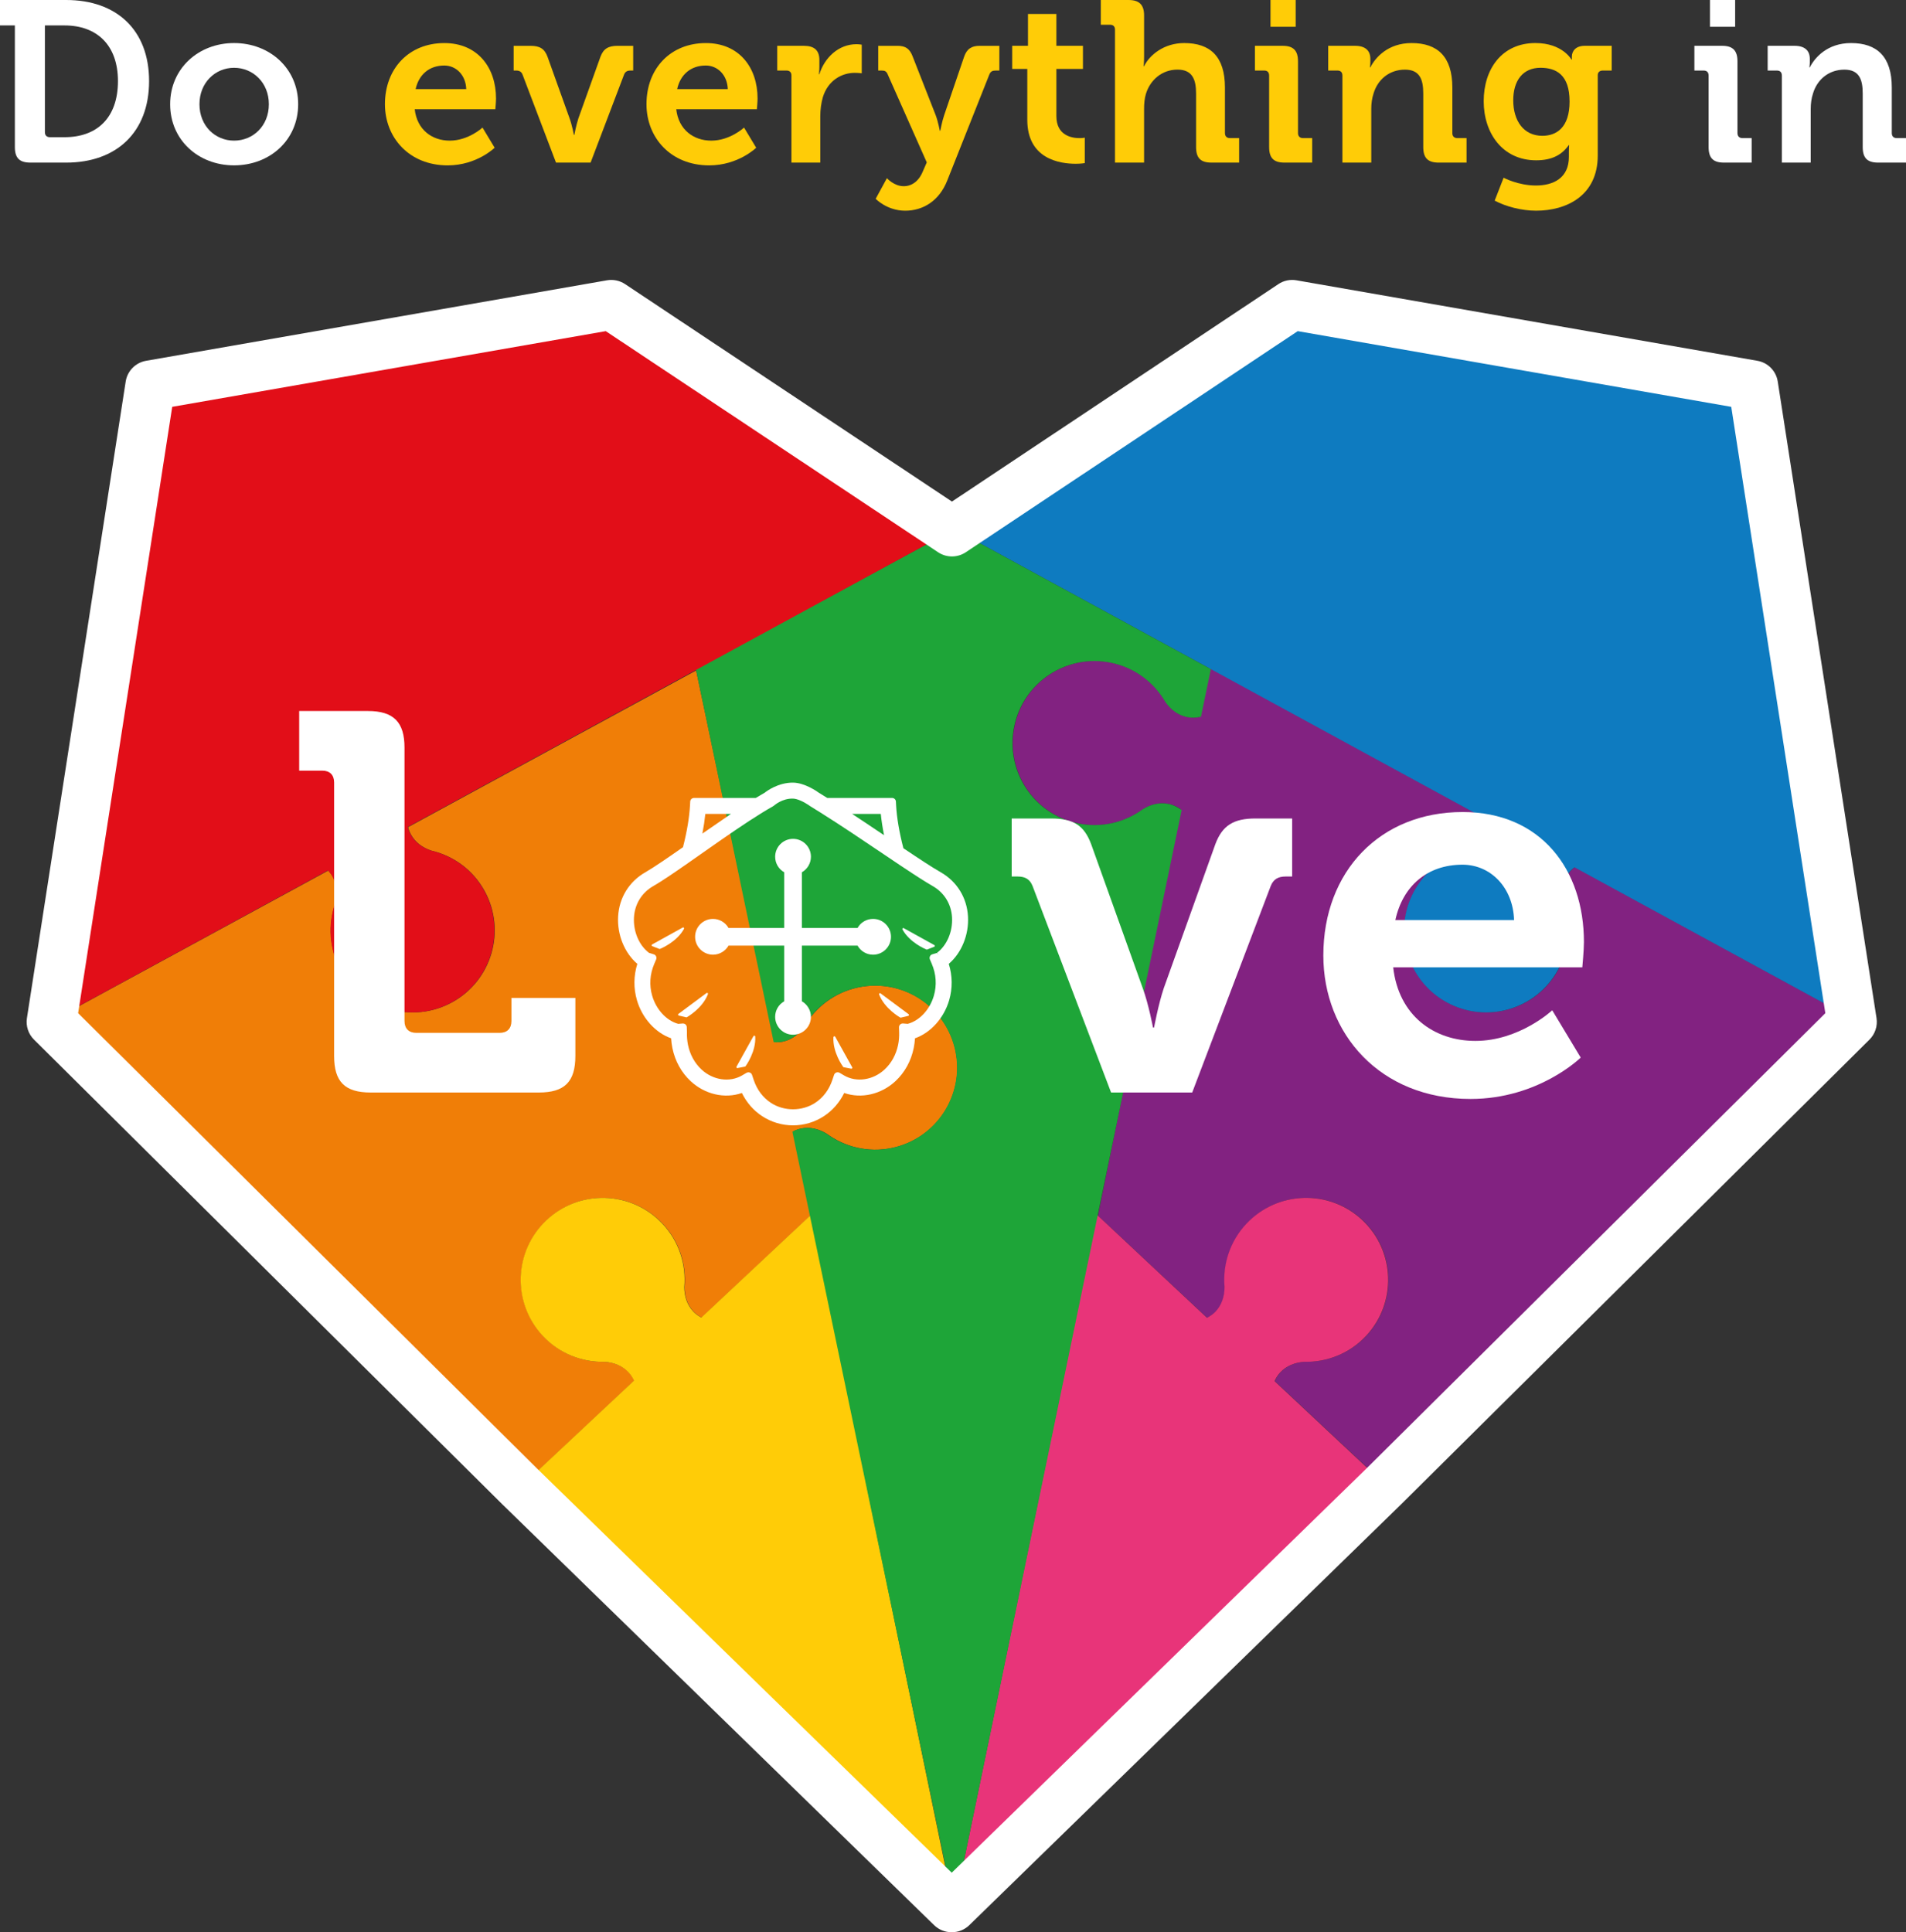 <?xml version="1.0" encoding="UTF-8"?><svg id="Layer_1" xmlns="http://www.w3.org/2000/svg" viewBox="0 0 166.094 168.371"><rect x="0" y="0" width="166.094" height="168.371" fill="#333333" stroke="none"/><defs><style>.cls-1{fill:#0e7bc0;}.cls-1,.cls-2,.cls-3,.cls-4,.cls-5,.cls-6,.cls-7,.cls-8{stroke-width:0px;}.cls-2{fill:#1ea538;}.cls-3{fill:#e20e18;}.cls-4{fill:#822281;}.cls-5{fill:#f07e07;}.cls-6{fill:#fff;}.cls-7{fill:#e83479;}.cls-8{fill:#ffcc07;}</style></defs><path class="cls-6" d="m1.297,2.216H0V0h5.767C10.138 0,12.992,2.595,12.992,7.066c0,4.47-2.854,7.104-7.225,7.104h-3.114c-.957,0-1.357-.399-1.357-1.357V2.216Zm3.054,9.739h1.277c2.834,0,4.65-1.696,4.65-4.889,0-3.154-1.856-4.85-4.65-4.85h-1.716v9.3c0,.279.16.439.439.439"/><path class="cls-6" d="m20.395,3.752c3.113,0,5.588,2.215,5.588,5.329,0,3.133-2.475,5.328-5.588,5.328-3.093,0-5.568-2.195-5.568-5.328,0-3.114,2.475-5.329,5.568-5.329m0,8.502c1.656,0,3.034-1.277,3.034-3.173,0-1.876-1.378-3.174-3.034-3.174-1.636,0-3.013,1.297-3.013,3.174,0,1.896,1.377,3.173,3.013,3.173"/><path class="cls-8" d="m38.714,3.753c2.914,0,4.511,2.135,4.511,4.829,0,.299-.06.938-.06.938h-7.025c.199,1.796,1.517,2.735,3.053,2.735,1.636,0,2.854-1.138,2.854-1.138l1.058,1.757s-1.557,1.537-4.091,1.537c-3.373,0-5.469-2.435-5.469-5.329,0-3.133,2.116-5.328,5.169-5.328m1.916,4.011c-.04-1.217-.878-2.055-1.916-2.055-1.297,0-2.215.778-2.495,2.055h4.41Z"/><path class="cls-8" d="m45.539,6.507c-.1-.259-.279-.359-.559-.359h-.22v-2.155h1.457c.838,0,1.237.259,1.497.958l1.916,5.348c.22.599.38,1.457.38,1.457h.039s.16-.858.359-1.457l1.916-5.348c.259-.698.679-.958,1.497-.958h1.357v2.155h-.239c-.279,0-.459.1-.559.359l-2.914,7.664h-3.014l-2.914-7.664Z"/><path class="cls-8" d="m61.505,3.753c2.914,0,4.511,2.135,4.511,4.829,0,.299-.06.938-.06.938h-7.025c.199,1.796,1.517,2.735,3.053,2.735,1.636,0,2.854-1.138,2.854-1.138l1.058,1.757s-1.557,1.537-4.091,1.537c-3.373,0-5.469-2.435-5.469-5.329,0-3.133,2.116-5.328,5.169-5.328m1.916,4.011c-.04-1.217-.878-2.055-1.916-2.055-1.297,0-2.215.778-2.495,2.055h4.41Z"/><path class="cls-8" d="m68.968,6.586c0-.299-.16-.439-.439-.439h-.798v-2.155h2.315c.898,0,1.357.379,1.357,1.237v.599c0,.379-.04.639-.04.639h.04c.459-1.457,1.677-2.614,3.233-2.614.22,0,.459.04.459.04v2.495s-.259-.04-.619-.04c-1.078,0-2.315.619-2.774,2.135-.14.499-.22,1.058-.22,1.656v4.032h-2.514v-7.584Z"/><path class="cls-8" d="m78.746,16.226c.698,0,1.317-.419,1.676-1.297l.339-.778-3.393-7.644c-.12-.299-.259-.359-.539-.359h-.299v-2.155h1.676c.718,0,1.078.259,1.337.958l1.996,5.089c.2.519.36,1.357.36,1.357h.039s.16-.838.339-1.357l1.737-5.089c.239-.698.659-.958,1.357-.958h1.716v2.155h-.299c-.299,0-.459.06-.579.359l-3.653,9.2c-.718,1.836-2.155,2.654-3.672,2.654-1.596,0-2.574-1.038-2.574-1.038l.978-1.796s.619.698,1.457.698"/><path class="cls-8" d="m89.522,6.007h-1.317v-2.016h1.376V1.218h2.475v2.774h2.315v2.016h-2.315v4.112c0,1.676,1.318,1.916,2.016,1.916.279,0,.458-.04.458-.04v2.215s-.319.06-.778.06c-1.417,0-4.231-.419-4.231-3.832v-4.431Z"/><path class="cls-8" d="m97.165,2.595c0-.299-.16-.439-.439-.439h-.799V0h2.415c.938,0,1.356.42,1.356,1.338v3.572c0,.499-.039.858-.039.858h.039c.479-.978,1.737-2.016,3.493-2.016,2.276,0,3.553,1.177,3.553,3.872v3.971c0,.279.16.439.438.439h.799v2.135h-2.415c-.938,0-1.337-.399-1.337-1.357v-4.67c0-1.237-.34-2.076-1.616-2.076-1.338,0-2.375.878-2.755,2.116-.12.399-.16.838-.16,1.317v4.67h-2.534V2.595Z"/><path class="cls-8" d="m110.595,6.586c0-.299-.16-.439-.439-.439h-.798v-2.155h2.415c.938,0,1.338.419,1.338,1.357v6.247c0,.279.16.439.438.439h.799v2.135h-2.415c-.938,0-1.337-.399-1.337-1.357v-6.227ZM110.715 0h2.195v2.335h-2.195V0Z"/><path class="cls-8" d="m116.981,6.586c0-.299-.16-.439-.439-.439h-.798v-2.155h2.335c.898,0,1.338.419,1.338,1.138v.299c0,.22-.04.439-.04.439h.04c.438-.858,1.536-2.115,3.592-2.115,2.255,0,3.552,1.177,3.552,3.872v3.972c0,.279.16.439.439.439h.799v2.135h-2.415c-.958,0-1.357-.399-1.357-1.357v-4.67c0-1.237-.319-2.075-1.596-2.075-1.358,0-2.375.858-2.735,2.075-.14.419-.2.878-.2,1.357v4.67h-2.514v-7.584Z"/><path class="cls-8" d="m133.804,3.752c2.355,0,3.134,1.437,3.134,1.437h.039v-.259c0-.46.32-.938,1.118-.938h2.355v2.155h-.778c-.259,0-.439.14-.439.399v7.005c0,3.492-2.714,4.809-5.369,4.809-1.278,0-2.634-.359-3.613-.878l.779-1.996s1.257.679,2.814.679c1.536,0,2.874-.659,2.874-2.495v-.479c0-.239.02-.539.02-.539h-.04c-.599.858-1.477,1.317-2.834,1.317-2.914,0-4.57-2.355-4.57-5.149,0-2.794,1.577-5.069,4.51-5.069m2.973,5.089c0-2.315-1.157-2.934-2.534-2.934-1.537,0-2.375,1.118-2.375,2.834,0,1.776.899,3.094,2.536,3.094,1.217,0,2.374-.699,2.374-2.994"/><path class="cls-6" d="m148.891,6.586c0-.299-.16-.439-.439-.439h-.798v-2.155h2.415c.938,0,1.338.419,1.338,1.357v6.247c0,.279.16.439.438.439h.799v2.135h-2.415c-.938,0-1.337-.399-1.337-1.357v-6.227ZM149.01 0h2.195v2.335h-2.195V0Z"/><path class="cls-6" d="m155.276,6.586c0-.299-.16-.439-.439-.439h-.798v-2.155h2.335c.898,0,1.338.419,1.338,1.138v.299c0,.22-.04.439-.04.439h.04c.438-.858,1.536-2.115,3.592-2.115,2.255,0,3.552,1.177,3.552,3.872v3.972c0,.279.16.439.439.439h.799v2.135h-2.415c-.958,0-1.357-.399-1.357-1.357v-4.67c0-1.237-.319-2.075-1.596-2.075-1.358,0-2.375.858-2.735,2.075-.14.419-.2.878-.2,1.357v4.67h-2.514v-7.584Z"/><path class="cls-4" d="m137.233,75.568c-.303.236-.57.51-.756.852-.374.684-.427,1.476-.222,2.267.654,1.848.558,3.955-.456,5.812-1.892,3.464-6.234,4.739-9.698,2.847-3.464-1.892-4.739-6.234-2.847-9.699,1.014-1.857,2.734-3.076,4.643-3.525.776-.255,1.414-.727,1.787-1.412.185-.339.287-.704.324-1.083l-24.647-13.441-.874,4.31c-.342.058-.689.057-1.035-.016-.763-.16-1.401-.633-1.869-1.302-.981-1.698-2.647-2.991-4.717-3.425-3.864-.809-7.651,1.667-8.46,5.531-.809,3.863,1.667,7.651,5.531,8.46,2.071.433,4.115-.083,5.695-1.245.697-.426,1.47-.604,2.234-.444.364.076.698.226,1.001.431l-7.186,35.443,9.514,8.903c.277-.144.539-.314.757-.547.533-.569.784-1.322.783-2.139-.17-1.954.452-3.968,1.9-5.511,2.701-2.879,7.224-3.023,10.103-.322,2.879,2.7,3.023,7.224.322,10.102-1.447,1.543-3.418,2.293-5.379,2.247-.815.052-1.551.35-2.084.918-.215.229-.379.49-.504.771l9.777,9.15,40.885-40.565-24.52-13.371Z"/><path class="cls-5" d="m83.267,91.57c-.809-3.864-4.596-6.34-8.46-5.531-2.071.434-3.736,1.727-4.718,3.425-.468.669-1.105,1.143-1.868,1.303-.239.05-.479.066-.718.053l-6.84-32.393-25.102,13.653c.056.218.137.429.247.631.374.684,1.011,1.157,1.787,1.412,1.909.448,3.629,1.668,4.643,3.525,1.892,3.464.617,7.806-2.847,9.698-3.465,1.892-7.807.617-9.699-2.847-1.014-1.857-1.111-3.963-.456-5.811.205-.791.152-1.583-.222-2.267-.112-.206-.251-.391-.408-.558l-24.043,13.077,40.885,40.565,9.825-9.203c-.123-.261-.279-.504-.479-.718-.533-.569-1.27-.867-2.084-.918-1.96.045-3.932-.704-5.379-2.247-2.7-2.879-2.557-7.402.322-10.103,2.879-2.7,7.402-2.556,10.103.322,1.447,1.543,2.069,3.558,1.9,5.511-0.0.817.25,1.57.783,2.139.203.217.444.381.699.52l9.544-8.94-1.54-7.293c.209-.105.431-.184.665-.233.763-.16,1.537.018,2.234.444,1.58,1.162,3.624,1.678,5.695,1.245,3.863-.809,6.34-4.597,5.531-8.46"/><path class="cls-7" d="m111.572,119.583c.533-.569,1.269-.866,2.084-.918,1.961.045,3.932-.704,5.379-2.247,2.7-2.879,2.557-7.402-.322-10.102-2.879-2.701-7.402-2.557-10.103.322-1.447,1.543-2.07,3.558-1.9,5.511 0.0.817-.25,1.57-.783,2.139-.216.23-.474.399-.748.543l-9.568-8.962-12.457,60.368,37.69-36.732-9.775-9.156c.125-.279.288-.538.501-.765"/><path class="cls-1" d="m137.203,75.574l24.528,13.365-8.624-55.577-40.246-7.027-29.705,19.788,46.828,25.517c-.037.374-.14.735-.323,1.07-.374.684-1.011,1.157-1.787,1.412-1.909.448-3.629,1.668-4.643,3.525-1.892,3.465-.617,7.807,2.847,9.699,3.464,1.892,7.806.617,9.698-2.847,1.014-1.857,1.111-3.963.456-5.812-.205-.791-.152-1.582.222-2.267.185-.339.45-.611.749-.846"/><path class="cls-8" d="m83.116,166.236l-12.457-60.368-9.544,8.94c-.256-.139-.496-.303-.699-.52-.534-.569-.784-1.322-.784-2.139.17-1.954-.452-3.968-1.9-5.511-2.7-2.879-7.223-3.023-10.102-.322-2.879,2.7-3.023,7.224-.322,10.103,1.447,1.543,3.418,2.292,5.379,2.247.815.052,1.551.35,2.084.918.201.215.357.458.479.718l-9.825,9.203,37.69,36.732Z"/><path class="cls-2" d="m101.842,70.057c-.764-.16-1.537.018-2.234.444-1.58,1.161-3.624,1.678-5.695,1.245-3.863-.809-6.34-4.597-5.531-8.46.808-3.864,4.596-6.34,8.46-5.531,2.07.434,3.736,1.727,4.718,3.425.468.669,1.105,1.143,1.868,1.303.411.086.825.068,1.229-.027l.859-4.148-22.361-12.184-22.516,12.184,6.781,32.505c.258.02.518.009.777-.046.764-.159,1.401-.633,1.869-1.302.981-1.698,2.647-2.991,4.718-3.425,3.863-.809,7.651,1.667,8.46,5.531.809,3.863-1.667,7.651-5.531,8.46-2.071.433-4.115-.083-5.695-1.245-.697-.425-1.471-.604-2.234-.444-.261.055-.505.149-.735.273l14.107,67.622,19.816-95.649c-.336-.255-.712-.442-1.13-.529"/><path class="cls-3" d="m37.572,74.122c-.776-.254-1.414-.727-1.787-1.412-.114-.208-.196-.425-.252-.65l47.623-25.937-29.745-19.788-40.246,7.027-8.624,55.577,24.034-13.09c.161.17.302.36.417.571.374.684.428,1.476.222,2.267-.654,1.848-.558,3.954.456,5.811,1.892,3.464,6.234,4.739,9.698,2.847,3.464-1.892,4.739-6.234,2.847-9.698-1.014-1.857-2.734-3.077-4.643-3.525"/><path class="cls-6" d="m29.115,68.184c0-.655-.374-1.03-1.03-1.03h-2.013v-5.197h5.994c2.247,0,3.184.983,3.184,3.184v23.832c0,.655.375,1.03,1.03,1.03h7.257c.656,0,1.03-.374,1.03-1.03v-2.013h5.572v5.057c0,2.247-.937,3.184-3.184,3.184h-14.655c-2.248,0-3.184-.936-3.184-3.184v-23.833Z"/><path class="cls-6" d="m89.987,77.221c-.234-.609-.655-.843-1.311-.843h-.515v-5.057h3.418c1.966,0,2.903.609,3.511,2.248l4.495,12.548c.515,1.405.89,3.418.89,3.418h.094s.374-2.013.843-3.418l4.494-12.548c.609-1.639,1.592-2.248,3.512-2.248h3.184v5.057h-.562c-.655,0-1.077.234-1.311.843l-6.836,17.98h-7.07l-6.836-17.98Z"/><path class="cls-6" d="m127.446,70.759c6.836,0,10.582,5.01,10.582,11.33,0,.703-.14,2.201-.14,2.201h-16.481c.468,4.214,3.558,6.414,7.164,6.414,3.839,0,6.695-2.668,6.695-2.668l2.481,4.12s-3.652,3.606-9.598,3.606c-7.913,0-12.83-5.712-12.83-12.501,0-7.351,4.964-12.501,12.127-12.501m4.495,9.411c-.094-2.856-2.06-4.823-4.495-4.823-3.043,0-5.197,1.826-5.852,4.823h10.348Z"/><path class="cls-6" d="m81.97,76.003c-.727-.414-1.825-1.135-3.246-2.09-.362-1.401-.575-2.653-.634-3.723l-.019-.346c-.01-.175-.154-.311-.329-.311h-5.652c-.25-.157-.497-.311-.721-.447-.2-.145-1.247-.869-2.246-.888-1.298-.017-2.326.745-2.471.869-.242.136-.509.294-.792.466h-5.384c-.175,0-.32.137-.329.312l-.019.345c-.057,1.045-.262,2.267-.61,3.632-1.248.874-2.516,1.75-3.27,2.181-1.422.81-2.291,2.216-2.384,3.857-.091,1.59.561,3.183,1.674,4.129-.325,1.041-.336,2.133-.032,3.173.456,1.56,1.61,2.835,2.977,3.315.017.294.055.581.112.857.233,1.133.785,2.129,1.593,2.88,1.229,1.144,2.96,1.552,4.461,1.028.411.836,1.017,1.531,1.769,2.021.802.523,1.731.8,2.689.8s1.889-.277,2.689-.8c.752-.49,1.359-1.185,1.771-2.022,1.491.524,3.227.121,4.462-1.027.809-.752,1.36-1.749,1.593-2.88.058-.278.095-.566.112-.857,1.367-.48,2.521-1.755,2.978-3.315.304-1.041.292-2.133-.033-3.173,1.113-.946,1.765-2.538,1.675-4.129v-0c-.094-1.641-.963-3.047-2.384-3.857m-.117,7.291h0l-.216-.254-.394.117c-.09.027-.164.09-.204.176-.04.085-.042.183-.005.269l.161.378c.389.905.451,1.871.183,2.793-.352,1.205-1.24,2.163-2.275,2.444l-.408-.033c-.093-.005-.186.025-.253.09-.068.065-.105.155-.102.249l.013.41c.014.388-.017.765-.09,1.12-.176.848-.583,1.59-1.179,2.143-1.002.93-2.454,1.148-3.533.514l-.389-.229c-.085-.05-.19-.059-.282-.024-.093.035-.165.11-.197.204l-.143.429c-.286.86-.805,1.555-1.503,2.01-1.15.75-2.71.751-3.86,0-.696-.455-1.216-1.15-1.501-2.009l-.142-.428c-.031-.094-.104-.169-.197-.204-.037-.014-.077-.021-.116-.021-.058,0-.115.015-.166.045l-.39.229c-1.081.633-2.531.415-3.532-.515-.596-.554-1.003-1.295-1.179-2.144-.073-.355-.105-.732-.091-1.143l-.015-.408c-.003-.09-.043-.175-.111-.234-.067-.06-.159-.086-.245-.082l-.392.031c-1.023-.28-1.911-1.239-2.264-2.443-.269-.922-.206-1.887.183-2.794l.161-.377c.037-.086.035-.184-.005-.269-.04-.085-.114-.149-.204-.176l-.412-.126c-.868-.65-1.382-1.863-1.312-3.091.066-1.162.681-2.157,1.684-2.73.711-.405,1.785-1.139,2.746-1.808.01-.005.018-.011.027-.017l2.035-1.426c1.504-1.054,3.231-2.252,4.673-3.14.344-.212.662-.399.973-.575l.085-.062c.03-.025.698-.613,1.622-.594.401.007.978.3,1.35.548l.001-.002c.012.011.025.021.038.03l.124.086c.3.183.606.374.913.566,1.773,1.114,3.666,2.391,5.354,3.528l1.662,1.118c.01.007.02.013.03.018,1.316.878,2.129,1.396,2.714,1.73,1.005.572,1.619,1.567,1.686,2.729.07,1.229-.445,2.442-1.312,3.091l.197.264Zm-4.815-10.516l-1.586-1.063c-.306-.204-.613-.408-.92-.61l-.135-.089c-.047-.031-.096-.063-.143-.094h2.501c.058.579.153,1.2.284,1.855m-15.831-.139c.116-.602.201-1.176.256-1.716h2.239c-.017.011-.033.022-.05.033l-2.444,1.683Z"/><path class="cls-6" d="m59.591,80.837c-.027-.025-.066-.032-.098-.013l-2.666,1.476c-.028.015-.044.045-.043.078.003.032.023.059.053.071l.619.238c.01.003.019.006.03.006.01,0,.02-.002.031-.006.059-.024,1.463-.596,2.089-1.751.017-.032.011-.072-.015-.098"/><path class="cls-6" d="m61.568,86.532l-2.446,1.817c-.026.019-.038.051-.032.083.006.031.03.056.061.063l.645.153c.006.002.013.002.019.002.014,0,.028-.003.04-.011.056-.032,1.371-.785,1.837-2.013.013-.034.002-.073-.027-.095-.03-.022-.07-.022-.099-0"/><path class="cls-6" d="m65.659,90.286l-1.48,2.664c-.015.028-.013.062.005.088.016.022.04.034.067.034.005,0,.01-0.0.015-.001l.651-.126c.021-.004.038-.016.051-.032.038-.052.926-1.28.845-2.591-.003-.037-.028-.067-.065-.075-.033-.006-.072.009-.09.04"/><path class="cls-6" d="m78.755,80.878c-.031-.018-.072-.012-.098.013-.026.026-.032.066-.015.098.626,1.155,2.03,1.727,2.089,1.751.01.004.021.005.031.005.011,0,.02-.002.03-.005l.619-.238c.029-.011.05-.039.053-.071.002-.032-.014-.062-.043-.077l-2.666-1.476Z"/><path class="cls-6" d="m76.735,86.559c-.028-.022-.069-.022-.099 0-.029.022-.04.061-.027.095.467,1.228,1.782,1.981,1.837,2.013.012.007.026.011.04.011.006,0,.013-0.0.019-.002l.645-.153c.031-.007.055-.032.061-.063.006-.032-.006-.064-.032-.083l-2.446-1.817Z"/><path class="cls-6" d="m72.692,90.3c-.036.008-.062.039-.064.075-.081,1.312.807,2.54.845,2.591.012.017.03.028.051.032l.651.126c.005.001.011.001.016.001.026,0,.051-.012.067-.034.019-.026.021-.06.005-.088l-1.48-2.664c-.017-.032-.053-.046-.09-.04"/><path class="cls-6" d="m77.643,81.631c0-.86-.699-1.559-1.559-1.559-.568,0-1.078.3-1.355.79h-4.852v-4.852c.484-.275.79-.796.79-1.355,0-.86-.699-1.559-1.559-1.559s-1.559.699-1.559,1.559c0,.568.301,1.078.79,1.355v4.852h-4.852c-.275-.484-.796-.79-1.354-.79-.86,0-1.56.699-1.56,1.559,0,.86.7,1.559,1.56,1.559.559,0,1.079-.307,1.354-.79h4.852v4.852c-.489.277-.79.787-.79,1.355,0,.86.699,1.559,1.559,1.559s1.559-.699,1.559-1.559c0-.558-.307-1.079-.79-1.354v-4.852h4.852c.277.489.787.79,1.355.79.86,0,1.559-.699,1.559-1.559"/><path class="cls-6" d="m82.956,168.371h-.04c-.547,0-1.094-.205-1.516-.616l-37.618-36.662L2.963,90.592c-.494-.49-.723-1.188-.617-1.875l8.607-55.47c.143-.92.856-1.646,1.773-1.807l40.168-7.014c.547-.095,1.113.023,1.577.331l28.484,18.949,28.445-18.948c.463-.309,1.025-.428,1.578-.332l40.168,7.014c.917.16,1.63.887,1.772,1.807l8.607,55.47c.106.688-.123,1.385-.616,1.875l-40.806,40.487-37.633,36.676c-.422.411-.969.616-1.516.616ZM6.809,88.288l40.019,39.707,36.108,35.19,36.122-35.204,40.005-39.693-8.198-52.837-37.779-6.596-28.926,19.269c-.729.485-1.678.485-2.407.001l-28.966-19.27-37.779,6.596-8.199,52.837Z"/></svg>